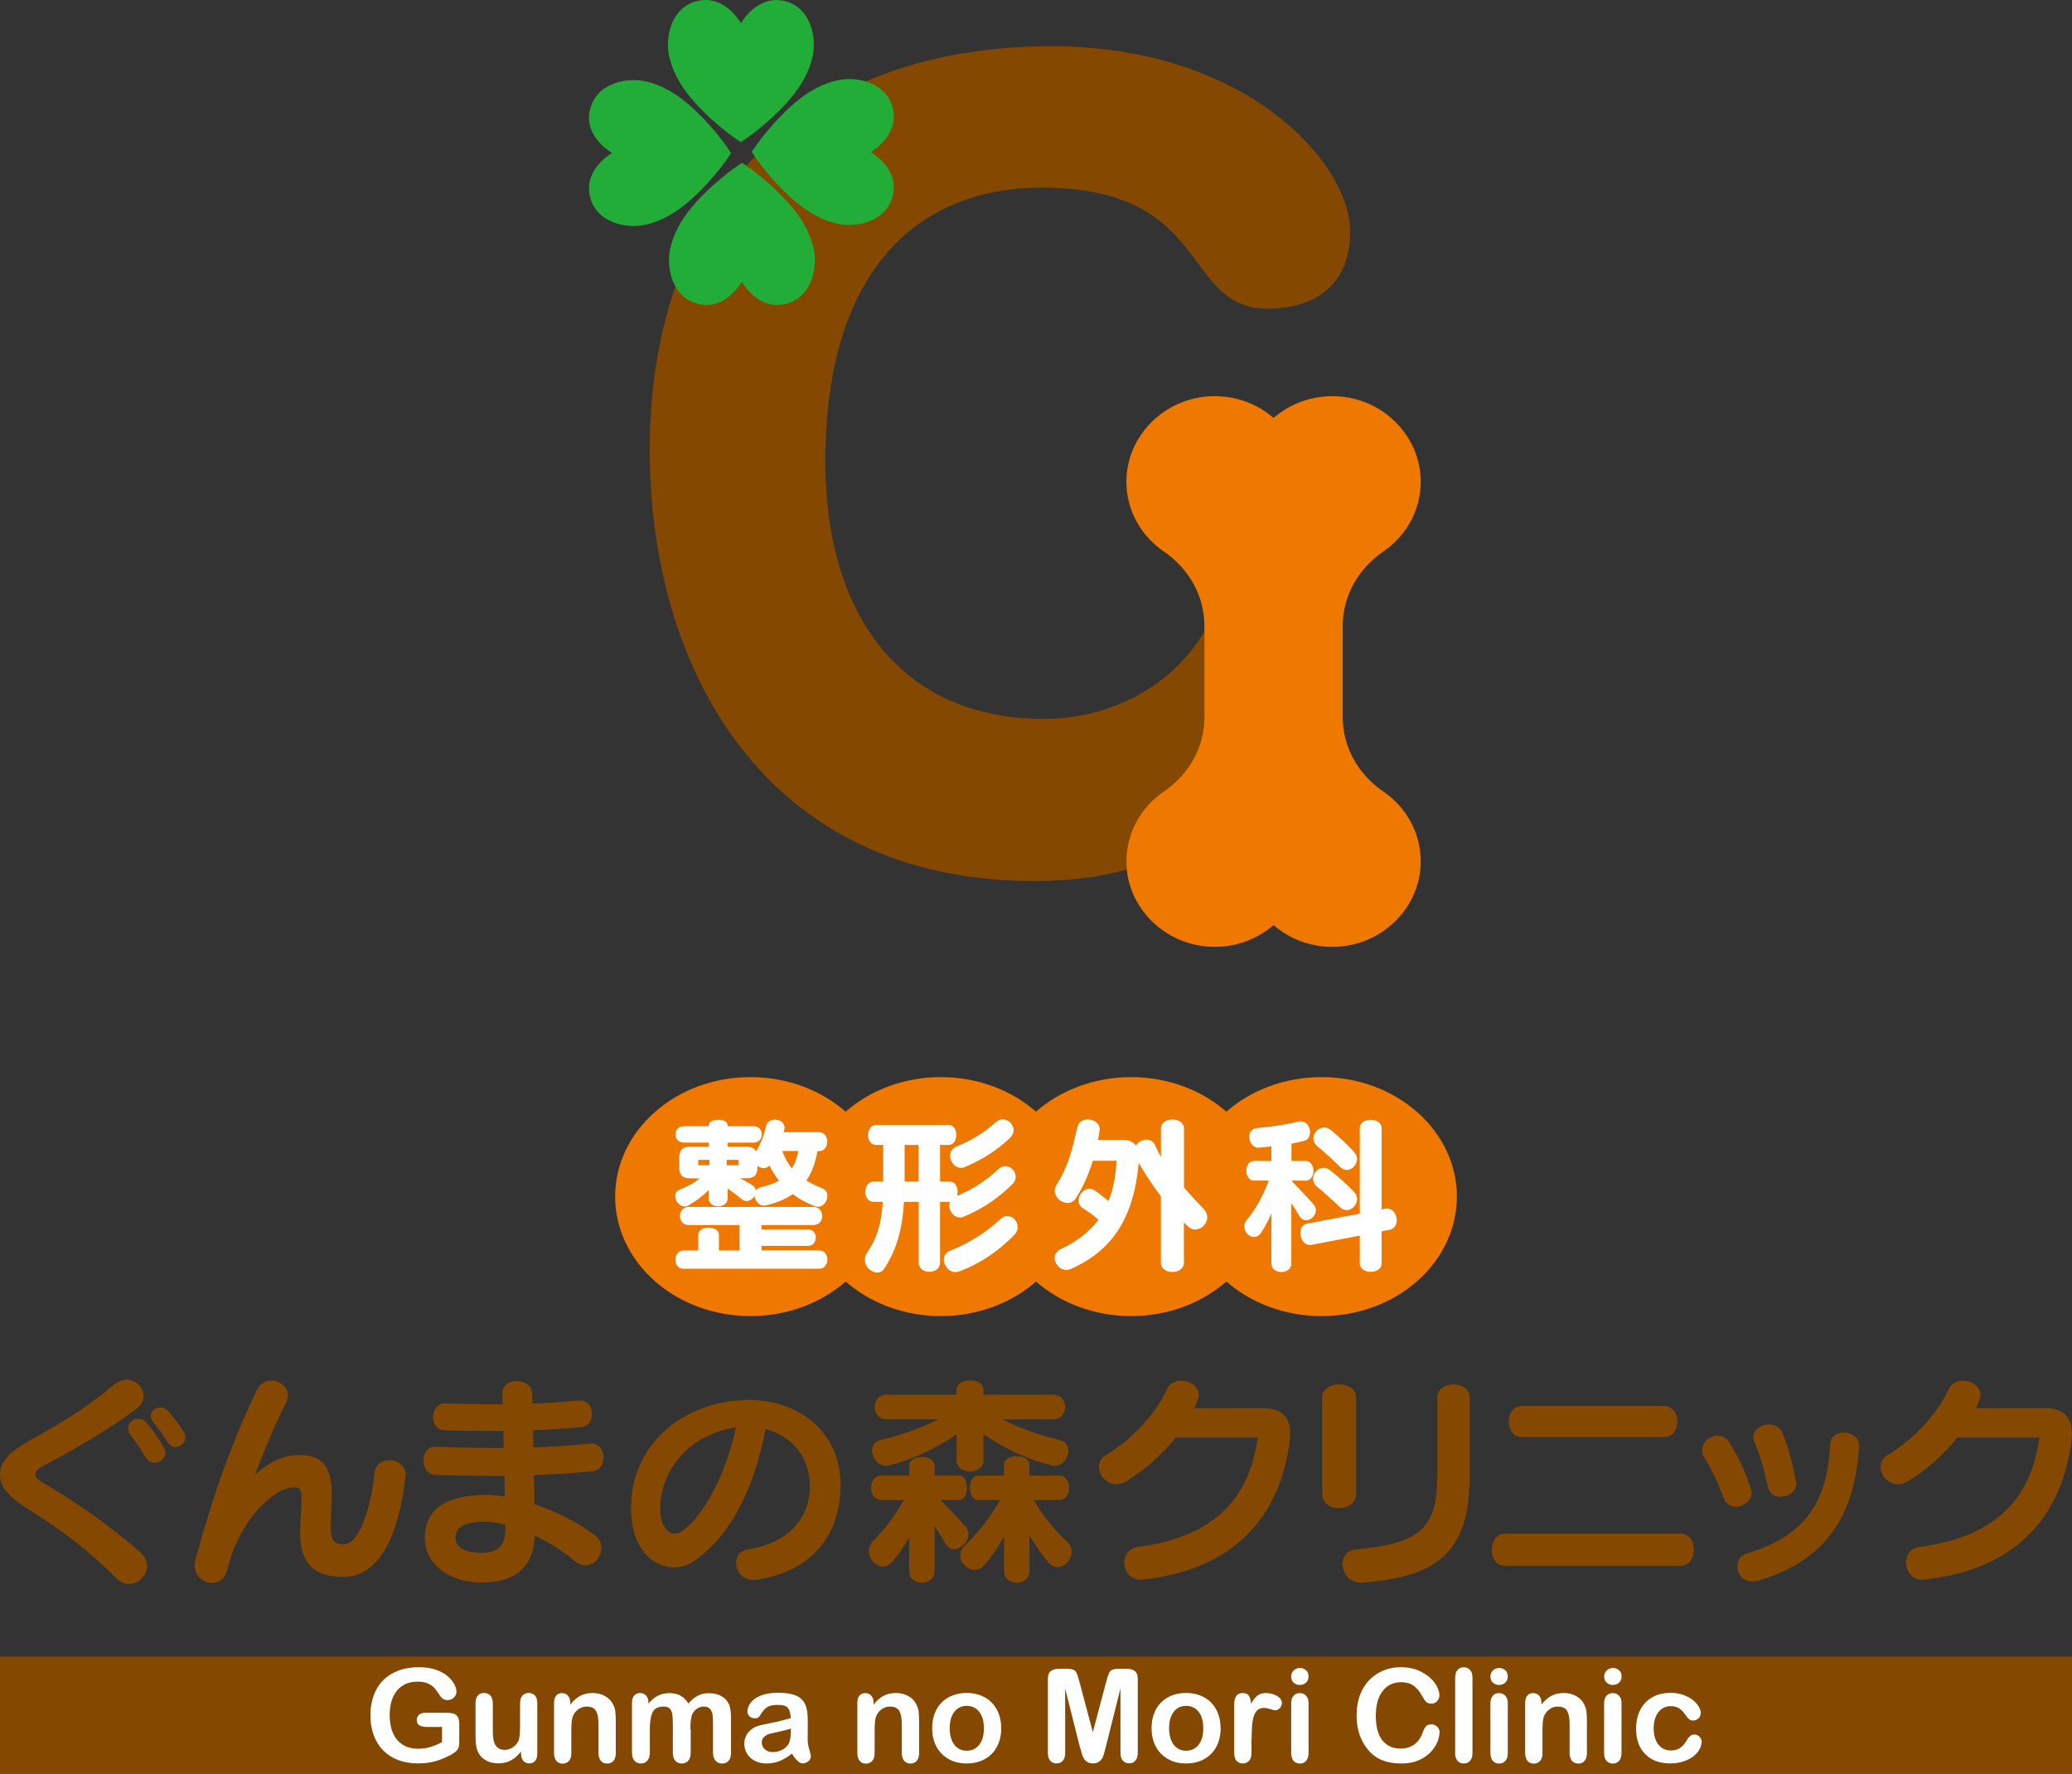 <?xml version="1.0" encoding="UTF-8"?>
<svg id="Layer_2" data-name="Layer 2" xmlns="http://www.w3.org/2000/svg" viewBox="0 0 260 222.54">
  <rect x="0" y="0" width="260" height="222.54" fill="#333333" stroke="none"/>
  <defs>
    <style>
      .cls-1 {
        fill: #fff;
      }

      .cls-2 {
        fill: #22ac38;
      }

      .cls-3 {
        fill: #844800;
      }

      .cls-4 {
        fill: #ee7800;
      }
    </style>
  </defs>
  <g id="_イドメニュー" data-name="サイドメニュー">
    <g>
      <g>
        <path class="cls-3" d="M119.75,194.36c-.42,0-.87-.23-1.18-.79-.39-.7-.84-1.44-1.3-2.14v5.69c0,1.92-3.18,1.92-3.18,0v-4.23c-.65,1.13-1.35,2.14-2.06,2.99-.37,.45-.82,.65-1.21,.65-.93,0-1.8-.93-1.8-1.92,0-.45,.17-.9,.56-1.3,1.24-1.24,2.65-3.02,3.86-5.13h-2.82c-1.75,0-1.75-3.07,0-3.07h3.47v-1.24c0-1.44,3.18-1.44,3.18,0v1.24h3.1c.65,0,.96,.79,.96,1.55s-.31,1.52-.96,1.52h-2.34c1.13,1.13,2.25,2.34,3.16,3.38,.25,.28,.34,.59,.34,.93,0,.93-.9,1.86-1.78,1.86Zm12.57-10.46c-.14,0-.25-.03-.4-.06-2.96-.73-5.92-2.14-8.51-3.92v3.27c0,1.89-3.38,1.89-3.38,0v-3.24c-2.59,1.78-5.52,3.16-8.46,3.89-.14,.03-.25,.06-.39,.06-1.02,0-1.75-.99-1.75-1.89,0-.62,.34-1.18,1.16-1.38,2.34-.54,4.88-1.41,7.13-2.56h-6.51c-1.92,0-1.92-3.1,0-3.1h8.82v-.68c0-.73,.84-1.1,1.69-1.1s1.69,.37,1.69,1.1v.68h8.77c1.97,0,1.97,3.1,0,3.1h-6.37c2.23,1.16,4.76,2.03,7.1,2.56,.82,.2,1.16,.76,1.16,1.38,0,.9-.73,1.89-1.75,1.89Zm.39,12.71c-.39,0-.79-.17-1.16-.59-.82-.99-1.61-2.11-2.37-3.41v4.51c0,1.92-3.19,1.92-3.19,0v-4.31c-.76,1.3-1.55,2.48-2.42,3.49-.39,.45-.85,.65-1.27,.65-.93,0-1.8-.87-1.8-1.83,0-.39,.17-.85,.56-1.21,1.58-1.49,3.13-3.44,4.45-5.72h-2.79c-1.35,0-1.35-3.07,0-3.07h3.27v-1.35c0-1.44,3.19-1.44,3.19,0v1.35h3.69c1.72,0,1.72,3.07,0,3.07h-3.16c1.21,2.06,2.62,3.78,4.17,5.19,.42,.39,.59,.85,.59,1.3,0,.99-.85,1.94-1.78,1.94Z"/>
        <g>
          <path class="cls-3" d="M16.23,198.73c-.54,0-1.13-.23-1.66-.76-3.33-3.33-6.71-5.92-10.4-8.23-3.27-2.03-4.17-3.24-4.17-4.71,0-1.78,1.35-3.02,4.14-4.54,3.92-2.14,7.41-4.42,10.09-6.71,.56-.48,1.16-.68,1.69-.68,1.16,0,2.09,.96,2.09,2.03,0,.56-.28,1.18-.93,1.66-3.24,2.37-6.76,4.51-10.43,6.45-1.58,.85-2.23,1.16-2.23,1.72s.56,.82,2.31,1.86c3.16,1.89,7.02,4.59,10.79,7.84,.65,.56,.93,1.18,.93,1.8,0,1.18-1.04,2.25-2.23,2.25Zm3.16-15.22c-.42,0-.87-.23-1.18-.76-.62-1.07-1.3-2.06-1.83-2.73-.23-.28-.31-.54-.31-.82,0-.65,.59-1.21,1.27-1.21,.37,0,.76,.14,1.07,.54,.68,.79,1.38,1.72,2.11,2.99,.14,.25,.23,.51,.23,.73,0,.7-.68,1.27-1.35,1.27Zm2.62-1.94c-.37,0-.73-.2-1.01-.68-.51-.85-1.21-1.8-1.72-2.4-.25-.28-.34-.56-.34-.82,0-.62,.56-1.1,1.21-1.1,.31,0,.65,.14,.93,.45,.7,.76,1.32,1.61,1.97,2.59,.14,.23,.23,.45,.23,.68,0,.68-.62,1.27-1.27,1.27Z"/>
          <path class="cls-3" d="M50.88,185.34c-.54,4.4-2.09,12.49-7.81,12.49-3.33,0-5.41-1.3-5.41-5.58,0-.79,.14-3.02,.17-3.66v-.54c0-1.38-.23-1.44-1.04-1.44-2.25,0-6.76,3.89-8.31,10.43-.25,1.07-1.04,1.55-1.86,1.55-1.07,0-2.2-.85-2.2-2.2,0-.23,.03-.48,.11-.76,2.31-8.45,4.74-15.05,7.69-21.25,.39-.82,1.13-1.18,1.83-1.18,1.04,0,2.06,.73,2.06,1.86,0,.31-.06,.65-.25,1.01-1.35,2.65-2.59,5.64-3.86,8.96,2.11-1.89,3.75-2.48,5.72-2.48,2.93,0,3.92,1.78,3.92,4.96,0,.34,0,.7-.03,1.07-.06,.76-.11,2.48-.11,3.1,0,1.63,.48,2.06,1.63,2.06,2,0,3.44-4.76,3.86-8.91,.11-1.13,.99-1.63,1.89-1.63,.99,0,2.03,.65,2.03,1.86,0,.08-.03,.2-.03,.28Z"/>
          <path class="cls-3" d="M74.3,184.58c-2.25,.23-4.73,.39-7.3,.48,.03,1.3,.06,2.54,.06,3.64,2.79,.93,5.44,2.31,7.61,3.92,.56,.42,.79,.99,.79,1.55,0,1.1-.87,2.23-2,2.23-.39,0-.85-.17-1.27-.51-1.52-1.27-3.35-2.42-5.1-3.24-.14,4.59-3.16,5.89-6.71,5.89-3.89,0-7.07-2.23-7.07-5.61,0-3.8,3.01-5.38,7.61-5.38,.79,0,1.61,.08,2.42,.2,0-.82-.03-1.69-.03-2.59h-1.55c-2.4,0-4.76-.06-7.05-.11-1.04,0-1.58-.93-1.58-1.83s.48-1.72,1.52-1.72h.11c2.73,.11,5.61,.17,8.46,.17-.03-.73-.03-1.44-.06-2.14-2.25,0-4.68,0-7.3-.08-1.04,0-1.52-.82-1.52-1.66s.51-1.72,1.49-1.72h.11c2.57,.06,4.9,.11,7.13,.11,0-.48-.03-.9-.03-1.3v-.06c0-1.04,.9-1.55,1.83-1.55s1.89,.54,1.92,1.66c0,.37,0,.73,.03,1.16,1.89-.06,3.78-.2,5.75-.39h.23c.99,0,1.49,.85,1.49,1.69,0,.79-.45,1.58-1.35,1.66-2.06,.2-4.03,.31-6.06,.39,.03,.68,.03,1.41,.03,2.14,2.54-.09,4.99-.23,7.13-.48h.2c.99,0,1.49,.87,1.49,1.75,0,.82-.45,1.66-1.44,1.75Zm-10.91,6.68c-.9-.2-1.72-.34-2.45-.34-2.54,0-3.78,.54-3.78,2.06,0,1.27,1.49,1.83,3.21,1.83,1.97,0,3.04-.76,3.04-2.9,0-.2,0-.42-.03-.65Z"/>
          <path class="cls-3" d="M94.99,198.19c-.17,.03-.31,.03-.45,.03-1.38,0-2.17-1.1-2.17-2.11,0-.82,.48-1.61,1.58-1.75,5.35-.87,7.55-4.2,7.67-7.55v-.34c0-3.72-2.31-6.34-5.55-7.19-1.44,7.52-4.37,13.3-8.82,16.46-.82,.62-1.75,.9-2.68,.9-2.57,0-5.13-2.23-5.35-6.57-.03-.34-.03-.65-.03-.99,0-7.22,5.69-12.94,13.89-13.42,.31-.03,.62-.03,.93-.03,6.14,0,11.47,3.95,11.47,10.65v.37c-.17,6.34-3.95,10.54-10.48,11.53Zm-12.15-8.91c0,.17,.03,.37,.03,.54,.11,1.49,.82,2.59,1.78,2.59,.31,0,.62-.11,.96-.34,2.45-1.75,5.35-6.54,6.74-12.99-5.64,.79-9.5,5.19-9.5,10.2Z"/>
        </g>
        <g>
          <path class="cls-3" d="M161.85,180.72c-1.1,8.65-6.06,16.06-18.4,17.45-.11,0-.2,.03-.28,.03-1.35,0-2.09-1.1-2.09-2.17,0-.9,.54-1.78,1.66-1.95,9.33-1.21,14.03-5.83,15.08-13.73h-10.29c-1.66,2.09-3.83,4.03-6.17,5.47-.45,.28-.87,.39-1.27,.39-1.24,0-2.2-1.1-2.2-2.17,0-.56,.28-1.13,.93-1.52,3.24-1.92,6.31-5.3,7.61-8.23,.34-.76,1.04-1.07,1.8-1.07,1.07,0,2.2,.7,2.2,1.75,0,.2-.03,.39-.11,.59-.14,.37-.28,.73-.45,1.1h8.62c2.34,0,3.41,1.16,3.41,3.16,0,.28-.03,.59-.06,.9Z"/>
          <path class="cls-3" d="M165.91,187.42v-12.09c0-2.2,4.26-2.2,4.26,0v12.09c0,2.4-4.26,2.4-4.26,0Zm5.07,11.13h-.2c-1.49,0-2.31-1.21-2.31-2.34,0-.9,.54-1.72,1.66-1.83,8.34-.73,10.23-2.87,10.23-9.36v-9.69c0-2.2,4.06-2.2,4.06,0v9.69c0,9.19-3.41,12.8-13.44,13.53Z"/>
          <path class="cls-3" d="M188.83,196.44c-2.2,0-2.2-4.03,0-4.03h22.07c2.2,0,2.2,4.03,0,4.03h-22.07Zm2.14-16.15c-2.2,0-2.2-3.89,0-3.89h17.84c2.23,0,2.23,3.89,0,3.89h-17.84Z"/>
          <path class="cls-3" d="M217.81,189.03c-.62,0-1.24-.34-1.52-1.1-.73-1.95-1.52-3.66-2.45-5.1-.17-.28-.25-.59-.25-.87,0-.99,.96-1.86,1.97-1.86,.54,0,1.07,.28,1.47,.9,1.07,1.75,1.89,3.33,2.68,5.78,.06,.17,.08,.37,.08,.51,0,1.01-1.02,1.75-1.97,1.75Zm2.99,9.24c-.34,.11-.62,.14-.9,.14-1.24,0-1.89-.96-1.89-1.89,0-.7,.37-1.41,1.18-1.63,8.31-2.42,10.12-7.64,10.48-13.7,.03-.99,.87-1.47,1.72-1.47,.93,0,1.89,.56,1.89,1.66v.2c-.51,7.44-3.21,13.87-12.49,16.68Zm2.65-10.48c-.71,0-1.38-.34-1.58-1.18-.42-1.94-1.02-4.06-1.69-5.64-.11-.23-.17-.45-.17-.68,0-.93,.99-1.58,1.97-1.58,.7,0,1.44,.34,1.75,1.18,.59,1.55,1.16,3.47,1.63,5.92,.03,.11,.03,.23,.03,.31,0,1.04-.99,1.66-1.94,1.66Z"/>
          <path class="cls-3" d="M259.94,180.72c-1.1,8.65-6.06,16.06-18.4,17.45-.11,0-.2,.03-.28,.03-1.35,0-2.09-1.1-2.09-2.17,0-.9,.54-1.78,1.66-1.95,9.33-1.21,14.03-5.83,15.08-13.73h-10.29c-1.66,2.09-3.83,4.03-6.17,5.47-.45,.28-.87,.39-1.27,.39-1.24,0-2.2-1.1-2.2-2.17,0-.56,.28-1.13,.93-1.52,3.24-1.92,6.31-5.3,7.61-8.23,.34-.76,1.04-1.07,1.8-1.07,1.07,0,2.2,.7,2.2,1.75,0,.2-.03,.39-.11,.59-.14,.37-.28,.73-.45,1.1h8.62c2.34,0,3.41,1.16,3.41,3.16,0,.28-.03,.59-.06,.9Z"/>
        </g>
      </g>
      <g>
        <g>
          <ellipse class="cls-4" cx="94.17" cy="150.12" rx="16.98" ry="14.99"/>
          <ellipse class="cls-4" cx="118.06" cy="150.12" rx="16.98" ry="14.99"/>
          <ellipse class="cls-4" cx="141.94" cy="150.12" rx="16.98" ry="14.99"/>
          <ellipse class="cls-4" cx="165.83" cy="150.12" rx="16.98" ry="14.99"/>
        </g>
        <g>
          <path class="cls-1" d="M102.61,151.38c-.13,0-.28-.02-.43-.08-1.02-.4-1.91-.89-2.7-1.49-.87,.62-1.96,1.06-3.3,1.4-.11,.02-.21,.04-.3,.04-.68,0-1.13-.62-1.19-1.21-.21,.36-.6,.64-1,.64-.21,0-.42-.08-.64-.25-.53-.45-1.15-.91-1.74-1.32v1.25c0,1.3-2.38,1.3-2.38,0v-1.04c-.72,.7-1.62,1.38-2.51,1.89-.17,.11-.34,.15-.51,.15-.64,0-1.19-.68-1.19-1.28,0-.36,.17-.7,.64-.87,.81-.3,1.77-.79,2.42-1.38h-1.15c-1,0-1.4-.43-1.4-1.42v-1.13c0-1,.4-1.42,1.4-1.42h2.3v-.51h-3.15c-1.36,0-1.36-2.06,0-2.06h3.15v-.11c0-.94,2.38-.94,2.38,0v.11h3.25c1.38,0,1.38,2.06,0,2.06h-3.25v.51h2.3c.64,0,1.04,.17,1.25,.57,.6-.89,1.02-2.06,1.25-3.12,.13-.57,.62-.85,1.13-.85,.6,0,1.21,.38,1.21,1.02,0,.08-.02,.17-.04,.28-.02,.08-.04,.19-.08,.28h4.42c.7,0,1.06,.6,1.06,1.17,0,.62-.36,1.21-1.06,1.21h-.17c-.28,1.51-.72,2.72-1.4,3.7,.6,.34,1.25,.66,2,.96,.45,.17,.64,.55,.64,.96,0,.66-.51,1.36-1.21,1.36Zm-16.84,7.8c-.68,0-1.02-.57-1.02-1.15s.34-1.15,1.02-1.15h1.85v-1.98c0-1.19,2.59-1.19,2.59,0v1.98h2.59v-3.19h-6.4c-1.44,0-1.44-2.27,0-2.27h15.69c1.44,0,1.44,2.27,0,2.27h-6.53v.55h5.85c.64,0,.96,.51,.96,1.02s-.32,1.04-.96,1.04h-5.85v.57h7.23c1.38,0,1.38,2.3,0,2.3h-17.03Zm3.25-13.67h-1.4v.68h1.4v-.68Zm3.64,0h-1.47v.68h1.47v-.68Zm3.89,.72c-.19,.21-.45,.32-.72,.32s-.55-.11-.79-.28v.17c0,1-.38,1.38-1.42,1.38h-.77c.47,.23,.98,.51,1.47,.81,.32,.19,.49,.45,.53,.72,.11-.19,.32-.34,.6-.4,.91-.21,1.66-.47,2.3-.83-.47-.6-.87-1.21-1.19-1.89Zm1.61-1.83c.32,.87,.72,1.57,1.21,2.19,.36-.6,.64-1.3,.81-2.19h-2.02Z"/>
          <path class="cls-1" d="M127.05,148.55c-1.68,1.66-3.59,3.02-5.99,4.04-.21,.11-.4,.15-.6,.15-.79,0-1.34-.77-1.34-1.49,0-.15,.02-.32,.09-.47h-1.25v7.63c0,1.53-2.68,1.53-2.68,0v-7.63h-1.85c-.17,2.98-.74,5.78-2.51,8.42-.21,.32-.51,.45-.83,.45-.74,0-1.57-.7-1.57-1.62,0-.3,.11-.62,.32-.94,1.34-1.96,1.79-3.89,1.93-6.31h-1.15c-.7,0-1.04-.64-1.04-1.25,0-.66,.36-1.3,1.04-1.3h1.21v-4.59h-.87c-.7,0-1.04-.62-1.04-1.23s.36-1.28,1.04-1.28h9.08c1.28,0,1.28,2.51,0,2.51h-1.08v4.59h1.21c.66,0,1,.64,1,1.3,0,.17-.04,.34-.08,.51,2.15-.89,3.89-2.15,5.17-3.34,.3-.28,.62-.4,.91-.4,.68,0,1.28,.64,1.28,1.34,0,.3-.13,.62-.38,.91Zm-11.78-4.91h-1.76v4.59h1.76v-4.59Zm12.07,11.22c-1.83,1.91-4.14,3.57-6.87,4.61-.19,.08-.38,.13-.57,.13-.83,0-1.47-.81-1.47-1.57,0-.45,.21-.87,.77-1.11,2.42-.94,4.7-2.44,6.33-3.97,.3-.3,.6-.4,.89-.4,.68,0,1.28,.66,1.28,1.4,0,.3-.11,.64-.36,.91Zm-.55-12.16c-1.51,1.49-3.34,2.68-5.59,3.66-.21,.11-.42,.15-.62,.15-.79,0-1.36-.77-1.36-1.51,0-.45,.23-.89,.74-1.13,2.02-.81,3.83-1.98,4.93-3.04,.3-.28,.62-.4,.94-.4,.72,0,1.36,.64,1.36,1.36,0,.3-.13,.62-.4,.91Z"/>
          <path class="cls-1" d="M150,154.25c-.3,0-.6-.08-.87-.34-.19-.17-.57-.53-.57-.53v5.04c0,1.55-2.89,1.55-2.89,0v-8.33c-.98-1.3-1.91-2.7-2.78-4.19-.66,7.16-3.49,11.05-8.48,13.29-.21,.08-.4,.13-.6,.13-.83,0-1.47-.77-1.47-1.51,0-.43,.23-.85,.77-1.11,2.1-.98,3.63-2.21,4.72-3.68-.7-.62-1.23-1-1.96-1.45-.36-.23-.53-.57-.53-.94,0-.72,.62-1.49,1.36-1.49,.23,0,.49,.06,.72,.23,.57,.4,1.1,.83,1.68,1.3,.62-1.53,.91-3.21,1-5.04h-2.98c-.47,1.57-1.13,3.15-2.13,4.72-.25,.4-.64,.57-1.04,.57-.77,0-1.59-.66-1.59-1.53,0-.25,.08-.53,.26-.81,1.49-2.4,1.91-4.36,2.57-7.18,.15-.66,.72-.96,1.3-.96,.74,0,1.51,.47,1.51,1.23,0,.06,0,.15-.02,.21-.06,.38-.13,.77-.21,1.13h3.25c.7,0,1.19,.28,1.51,.7,.3-.47,.83-.74,1.34-.74,.4,0,.81,.19,1.04,.64,.26,.51,.53,1.13,.77,1.53v-3.55c0-1.53,2.89-1.53,2.89,0v7.38c.74,.87,1.55,1.74,2.49,2.72,.3,.32,.43,.68,.43,1.02,0,.81-.7,1.53-1.47,1.53Z"/>
          <path class="cls-1" d="M163.87,153.08c-.3,0-.62-.17-.85-.57-.34-.59-.64-1.06-.98-1.57v7.57c0,.72-.62,1.08-1.25,1.08s-1.25-.36-1.25-1.08v-6.29c-.4,.91-.83,1.76-1.3,2.44-.25,.38-.57,.53-.89,.53-.64,0-1.21-.64-1.21-1.32,0-.28,.08-.55,.3-.81,1.21-1.45,2.08-3.15,2.78-4.95h-1.87c-.64,0-.96-.62-.96-1.23s.32-1.23,.96-1.23h2.19v-1.83c-.51,.06-1,.11-1.55,.17h-.11c-.68,0-1.13-.72-1.13-1.38,0-.51,.28-1,.94-1.08,2.19-.21,3.83-.47,5.21-.81,.13-.04,.23-.04,.34-.04,.72,0,1.15,.7,1.15,1.36,0,.49-.23,.96-.74,1.08-.55,.15-1.04,.25-1.59,.36v2.17h1.77c1.32,0,1.32,2.47,0,2.47h-1.77c1.06,1.1,2.06,2.17,2.78,3,.19,.21,.28,.47,.28,.7,0,.66-.62,1.28-1.23,1.28Zm10.48,1.21l-.98,.19v4c0,1.45-2.74,1.45-2.74,0v-3.46l-6.06,1.15c-.06,.02-.15,.02-.21,.02-.74,0-1.19-.79-1.19-1.51,0-.55,.26-1.06,.87-1.17l6.59-1.25v-10.71c0-1.42,2.74-1.42,2.74,0v10.18l.45-.09c.08-.02,.17-.02,.23-.02,.77,0,1.21,.74,1.21,1.47,0,.55-.28,1.08-.91,1.21Zm-5.36-2.47c-.28,0-.57-.11-.85-.36-1.04-1-1.98-1.85-2.85-2.55-.36-.3-.53-.68-.53-1.04,0-.7,.6-1.36,1.32-1.36,.28,0,.57,.11,.85,.32,1,.77,2.19,1.87,3.02,2.74,.23,.25,.34,.55,.34,.85,0,.7-.6,1.4-1.3,1.4Zm.02-5.04c-.3,0-.57-.13-.85-.38-1-.98-1.96-1.85-2.85-2.59-.36-.3-.51-.66-.51-1,0-.7,.64-1.36,1.36-1.36,.28,0,.57,.11,.87,.34,1.04,.85,2.13,1.91,2.89,2.74,.26,.28,.36,.6,.36,.89,0,.7-.6,1.36-1.28,1.36Z"/>
        </g>
      </g>
      <g>
        <rect class="cls-3" y="207.83" width="260" height="14.7"/>
        <g>
          <path class="cls-1" d="M57.63,216.29v2.24c0,.3-.03,.54-.09,.71s-.17,.34-.32,.48c-.16,.14-.36,.28-.6,.41-.71,.38-1.39,.66-2.04,.84-.65,.18-1.37,.26-2.14,.26-.9,0-1.72-.14-2.45-.41s-1.37-.68-1.89-1.2c-.52-.53-.92-1.16-1.2-1.91-.28-.75-.42-1.59-.42-2.51s.14-1.74,.41-2.49c.27-.75,.67-1.39,1.2-1.92,.53-.53,1.17-.93,1.92-1.21,.75-.28,1.61-.42,2.57-.42,.79,0,1.48,.1,2.09,.31,.61,.21,1.1,.47,1.47,.79,.38,.32,.66,.66,.85,1.01,.19,.35,.29,.67,.29,.95,0,.3-.11,.55-.33,.76s-.48,.31-.79,.31c-.17,0-.33-.04-.49-.12-.16-.08-.29-.19-.39-.33-.29-.46-.54-.8-.74-1.04-.2-.23-.47-.43-.82-.59s-.78-.24-1.31-.24-1.04,.09-1.47,.28-.8,.46-1.1,.82-.54,.8-.7,1.32c-.16,.52-.24,1.1-.24,1.73,0,1.37,.31,2.42,.94,3.16s1.51,1.11,2.63,1.11c.55,0,1.06-.07,1.54-.22,.48-.14,.97-.35,1.46-.61v-1.9h-1.83c-.44,0-.77-.07-1-.2-.23-.13-.34-.36-.34-.68,0-.26,.09-.48,.28-.65,.19-.17,.45-.25,.77-.25h2.68c.33,0,.61,.03,.84,.09,.23,.06,.41,.19,.55,.39s.21,.5,.21,.91Z"/>
          <path class="cls-1" d="M65.38,220.01v-.28c-.26,.33-.53,.61-.82,.83s-.6,.39-.94,.5c-.34,.11-.73,.16-1.16,.16-.53,0-1-.11-1.41-.33s-.74-.52-.97-.9c-.27-.46-.41-1.13-.41-1.99v-4.31c0-.44,.1-.76,.29-.98,.2-.22,.46-.32,.78-.32s.59,.11,.8,.33c.2,.22,.3,.54,.3,.97v3.48c0,.5,.04,.93,.13,1.27,.08,.34,.24,.61,.46,.8,.22,.19,.52,.29,.9,.29s.71-.11,1.04-.33c.32-.22,.56-.5,.71-.85,.12-.31,.18-.98,.18-2.02v-2.64c0-.43,.1-.75,.3-.97,.2-.22,.46-.33,.79-.33s.58,.11,.78,.32c.2,.22,.29,.54,.29,.98v6.3c0,.41-.09,.72-.28,.93-.19,.21-.43,.31-.73,.31s-.54-.11-.74-.32-.29-.52-.29-.9Z"/>
          <path class="cls-1" d="M71.56,213.6v.26c.38-.5,.8-.87,1.26-1.11s.98-.35,1.56-.35,1.09,.13,1.54,.38c.45,.25,.79,.6,1.01,1.06,.14,.27,.24,.55,.28,.86,.04,.31,.06,.7,.06,1.18v4.05c0,.44-.1,.76-.3,.99-.2,.22-.46,.33-.78,.33s-.59-.11-.79-.34c-.2-.23-.3-.56-.3-.98v-3.62c0-.72-.1-1.27-.3-1.64-.2-.38-.6-.57-1.19-.57-.39,0-.74,.12-1.06,.35s-.55,.55-.7,.95c-.11,.32-.16,.93-.16,1.82v2.72c0,.44-.1,.77-.31,.99-.2,.22-.47,.33-.79,.33s-.57-.11-.77-.34c-.2-.23-.3-.56-.3-.98v-6.29c0-.41,.09-.72,.27-.93,.18-.21,.43-.31,.74-.31,.19,0,.36,.05,.52,.14,.15,.09,.28,.23,.37,.41,.09,.18,.14,.4,.14,.66Z"/>
          <path class="cls-1" d="M86.67,216.98v2.89c0,.46-.1,.8-.31,1.03-.21,.23-.48,.34-.82,.34s-.6-.11-.8-.34c-.21-.23-.31-.57-.31-1.03v-3.47c0-.55-.02-.97-.06-1.27-.04-.3-.14-.55-.3-.74-.16-.19-.42-.29-.78-.29-.71,0-1.18,.24-1.41,.73-.23,.49-.34,1.19-.34,2.1v2.94c0,.45-.1,.79-.31,1.02-.21,.23-.47,.35-.81,.35s-.6-.12-.81-.35c-.21-.23-.31-.57-.31-1.02v-6.22c0-.41,.09-.72,.28-.93,.19-.21,.44-.32,.74-.32s.55,.1,.74,.3c.2,.2,.3,.47,.3,.82v.21c.38-.45,.78-.78,1.21-1,.43-.21,.91-.32,1.43-.32s1.02,.11,1.41,.33c.39,.22,.72,.55,.97,.99,.37-.45,.76-.78,1.18-.99,.42-.22,.88-.32,1.39-.32,.59,0,1.11,.12,1.54,.35,.43,.23,.75,.57,.96,1,.19,.39,.28,1.01,.28,1.86v4.25c0,.46-.1,.8-.31,1.03-.21,.23-.48,.34-.82,.34s-.6-.12-.81-.35c-.21-.23-.32-.57-.32-1.02v-3.66c0-.47-.02-.84-.06-1.12-.04-.28-.15-.52-.32-.71-.17-.19-.44-.29-.8-.29-.29,0-.56,.09-.82,.26-.26,.17-.46,.4-.6,.69-.16,.37-.24,1.01-.24,1.94Z"/>
          <path class="cls-1" d="M99.37,220.01c-.53,.41-1.03,.72-1.53,.92-.49,.2-1.04,.31-1.65,.31-.56,0-1.05-.11-1.47-.33-.42-.22-.75-.52-.98-.9s-.34-.79-.34-1.23c0-.59,.19-1.1,.57-1.52,.38-.42,.89-.7,1.55-.84,.14-.03,.48-.1,1.03-.22,.55-.11,1.02-.21,1.41-.31,.39-.09,.81-.21,1.27-.34-.03-.57-.14-.99-.35-1.26s-.63-.4-1.27-.4c-.55,0-.97,.08-1.25,.23-.28,.15-.52,.39-.72,.69-.2,.31-.34,.51-.42,.61s-.26,.15-.53,.15c-.24,0-.46-.08-.63-.24s-.27-.36-.27-.6c0-.38,.14-.75,.41-1.12,.27-.36,.69-.66,1.27-.89,.57-.23,1.29-.35,2.14-.35,.96,0,1.71,.11,2.25,.34,.55,.23,.93,.58,1.16,1.07,.23,.49,.34,1.14,.34,1.94,0,.51,0,.94,0,1.3,0,.36,0,.75-.01,1.19,0,.41,.07,.83,.2,1.28,.14,.44,.2,.73,.2,.86,0,.22-.1,.43-.31,.61-.21,.18-.45,.27-.71,.27-.22,0-.44-.1-.66-.32-.22-.21-.45-.51-.69-.91Zm-.14-3.15c-.32,.12-.78,.24-1.39,.37-.61,.13-1.03,.23-1.26,.29-.23,.06-.46,.18-.67,.36-.21,.18-.32,.43-.32,.74s.13,.61,.38,.84c.25,.23,.58,.35,.98,.35,.43,0,.83-.09,1.19-.28,.36-.19,.63-.43,.8-.73,.2-.33,.3-.87,.3-1.62v-.31Z"/>
          <path class="cls-1" d="M109.62,213.6v.26c.38-.5,.8-.87,1.25-1.11s.98-.35,1.57-.35,1.09,.13,1.54,.38c.45,.25,.79,.6,1.01,1.06,.14,.27,.24,.55,.28,.86,.04,.31,.06,.7,.06,1.18v4.05c0,.44-.1,.76-.3,.99s-.46,.33-.78,.33-.59-.11-.79-.34c-.2-.23-.3-.56-.3-.98v-3.62c0-.72-.1-1.27-.3-1.64s-.6-.57-1.19-.57c-.39,0-.74,.12-1.06,.35-.32,.23-.55,.55-.7,.95-.11,.32-.16,.93-.16,1.82v2.72c0,.44-.1,.77-.31,.99-.21,.22-.47,.33-.79,.33s-.57-.11-.77-.34c-.2-.23-.3-.56-.3-.98v-6.29c0-.41,.09-.72,.27-.93,.18-.21,.43-.31,.74-.31,.19,0,.36,.05,.52,.14s.28,.23,.37,.41c.09,.18,.14,.4,.14,.66Z"/>
          <path class="cls-1" d="M125.64,216.82c0,.65-.1,1.24-.3,1.79-.2,.55-.49,1.02-.88,1.41-.38,.39-.84,.69-1.37,.9-.53,.21-1.13,.32-1.79,.32s-1.25-.11-1.78-.32c-.53-.21-.98-.52-1.37-.91-.39-.4-.68-.86-.88-1.4-.2-.54-.3-1.14-.3-1.79s.1-1.26,.3-1.81c.2-.55,.49-1.02,.87-1.4,.38-.39,.83-.69,1.37-.9,.54-.21,1.13-.32,1.78-.32s1.26,.11,1.79,.32c.54,.21,1,.51,1.38,.91,.38,.39,.67,.86,.87,1.4,.2,.54,.3,1.14,.3,1.79Zm-2.18,0c0-.89-.2-1.58-.59-2.07-.39-.49-.91-.74-1.57-.74-.42,0-.8,.11-1.12,.33-.32,.22-.57,.55-.75,.98-.18,.43-.26,.93-.26,1.51s.09,1.06,.26,1.49,.42,.75,.74,.98,.7,.34,1.13,.34c.66,0,1.18-.25,1.57-.74,.39-.5,.59-1.18,.59-2.06Z"/>
          <path class="cls-1" d="M135.53,219.28l-1.87-7.44v8.06c0,.45-.1,.78-.3,1s-.46,.33-.79,.33-.58-.11-.78-.33c-.2-.22-.3-.56-.3-1.01v-9.24c0-.51,.13-.85,.4-1.03s.62-.27,1.08-.27h.73c.44,0,.76,.04,.96,.12,.2,.08,.35,.22,.44,.43,.09,.21,.2,.55,.33,1.01l1.7,6.4,1.7-6.4c.12-.47,.23-.8,.33-1.01,.1-.21,.24-.35,.44-.43,.2-.08,.52-.12,.96-.12h.73c.45,0,.81,.09,1.08,.27s.4,.52,.4,1.03v9.24c0,.45-.1,.78-.3,1-.2,.22-.47,.33-.8,.33-.31,0-.57-.11-.77-.33s-.3-.56-.3-1v-8.06l-1.87,7.44c-.12,.48-.22,.84-.3,1.06-.08,.23-.22,.43-.43,.62s-.49,.28-.86,.28c-.28,0-.51-.06-.7-.18-.19-.12-.34-.27-.45-.46-.11-.19-.19-.39-.25-.62-.06-.23-.12-.46-.19-.71Z"/>
          <path class="cls-1" d="M153.17,216.82c0,.65-.1,1.24-.3,1.79-.2,.55-.49,1.02-.88,1.41-.38,.39-.84,.69-1.37,.9-.53,.21-1.13,.32-1.79,.32s-1.25-.11-1.78-.32c-.53-.21-.98-.52-1.37-.91-.39-.4-.68-.86-.88-1.4s-.3-1.14-.3-1.79,.1-1.26,.3-1.81c.2-.55,.49-1.02,.87-1.4,.38-.39,.83-.69,1.37-.9,.54-.21,1.13-.32,1.78-.32s1.26,.11,1.79,.32c.54,.21,1,.51,1.38,.91,.38,.39,.67,.86,.87,1.4,.2,.54,.3,1.14,.3,1.79Zm-2.18,0c0-.89-.2-1.58-.59-2.07-.39-.49-.91-.74-1.57-.74-.42,0-.8,.11-1.12,.33-.32,.22-.57,.55-.75,.98-.18,.43-.26,.93-.26,1.51s.09,1.06,.26,1.49,.42,.75,.74,.98,.7,.34,1.13,.34c.66,0,1.18-.25,1.57-.74,.39-.5,.59-1.18,.59-2.06Z"/>
          <path class="cls-1" d="M157.04,218.1v1.82c0,.44-.1,.77-.31,.99-.21,.22-.47,.33-.79,.33s-.57-.11-.77-.33-.3-.55-.3-.99v-6.05c0-.98,.35-1.47,1.06-1.47,.36,0,.62,.11,.78,.34,.16,.23,.25,.57,.26,1.01,.26-.45,.53-.78,.8-1.01,.27-.23,.64-.34,1.1-.34s.9,.11,1.33,.34c.43,.23,.65,.53,.65,.91,0,.27-.09,.49-.27,.66s-.38,.26-.59,.26c-.08,0-.27-.05-.58-.15s-.58-.15-.81-.15c-.32,0-.58,.08-.78,.25-.2,.17-.36,.42-.47,.74s-.19,.72-.23,1.18-.06,1.01-.06,1.66Z"/>
          <path class="cls-1" d="M163.12,211.39c-.3,0-.56-.09-.78-.28s-.32-.45-.32-.79c0-.31,.11-.56,.33-.76,.22-.2,.48-.3,.77-.3s.53,.09,.75,.27,.33,.44,.33,.79-.11,.6-.32,.78c-.21,.19-.46,.28-.76,.28Zm1.08,2.25v6.29c0,.44-.1,.76-.31,.99s-.47,.33-.79,.33-.58-.11-.78-.34c-.2-.23-.3-.56-.3-.98v-6.22c0-.43,.1-.75,.3-.97,.2-.22,.46-.33,.78-.33s.58,.11,.79,.33c.21,.22,.31,.52,.31,.91Z"/>
          <path class="cls-1" d="M180.63,217.35c0,.37-.09,.77-.27,1.21-.18,.43-.47,.86-.86,1.27-.39,.42-.89,.75-1.51,1.02s-1.32,.39-2.14,.39c-.62,0-1.18-.06-1.68-.18-.5-.12-.96-.3-1.37-.55-.41-.25-.79-.57-1.13-.98-.31-.37-.57-.78-.79-1.23-.22-.45-.38-.94-.49-1.45-.11-.51-.16-1.06-.16-1.64,0-.94,.14-1.78,.41-2.52s.66-1.38,1.18-1.91c.51-.53,1.11-.93,1.79-1.21,.69-.28,1.42-.41,2.19-.41,.95,0,1.79,.19,2.53,.57,.74,.38,1.3,.84,1.7,1.4,.39,.55,.59,1.08,.59,1.57,0,.27-.1,.51-.29,.72-.19,.21-.42,.31-.69,.31-.3,0-.53-.07-.68-.22-.15-.14-.32-.39-.51-.74-.31-.58-.67-1.01-1.09-1.3-.42-.29-.93-.43-1.54-.43-.97,0-1.75,.37-2.32,1.11-.58,.74-.86,1.79-.86,3.15,0,.91,.13,1.66,.38,2.27,.25,.6,.62,1.05,1.08,1.35s1.01,.45,1.64,.45c.68,0,1.25-.17,1.72-.51,.47-.34,.82-.83,1.06-1.49,.1-.31,.23-.56,.38-.75s.39-.29,.72-.29c.28,0,.52,.1,.73,.3,.2,.2,.3,.44,.3,.73Z"/>
          <path class="cls-1" d="M182.6,219.92v-9.43c0-.43,.1-.76,.29-.99s.46-.33,.78-.33,.59,.11,.8,.33c.2,.22,.3,.55,.3,.99v9.43c0,.44-.1,.77-.31,.99-.21,.22-.47,.33-.79,.33s-.58-.11-.78-.34c-.2-.23-.3-.56-.3-.98Z"/>
          <path class="cls-1" d="M188.12,211.39c-.3,0-.56-.09-.78-.28s-.32-.45-.32-.79c0-.31,.11-.56,.33-.76,.22-.2,.48-.3,.77-.3s.53,.09,.75,.27,.33,.44,.33,.79-.11,.6-.32,.78c-.21,.19-.46,.28-.76,.28Zm1.08,2.25v6.29c0,.44-.1,.76-.31,.99s-.47,.33-.79,.33-.58-.11-.78-.34c-.2-.23-.3-.56-.3-.98v-6.22c0-.43,.1-.75,.3-.97,.2-.22,.46-.33,.78-.33s.58,.11,.79,.33c.21,.22,.31,.52,.31,.91Z"/>
          <path class="cls-1" d="M193.42,213.6v.26c.38-.5,.8-.87,1.26-1.11s.98-.35,1.56-.35,1.09,.13,1.54,.38c.45,.25,.79,.6,1.01,1.06,.14,.27,.24,.55,.28,.86,.04,.31,.06,.7,.06,1.18v4.05c0,.44-.1,.76-.3,.99-.2,.22-.46,.33-.78,.33s-.59-.11-.79-.34c-.2-.23-.3-.56-.3-.98v-3.62c0-.72-.1-1.27-.3-1.64-.2-.38-.6-.57-1.19-.57-.39,0-.74,.12-1.06,.35s-.55,.55-.7,.95c-.11,.32-.16,.93-.16,1.82v2.72c0,.44-.1,.77-.31,.99-.2,.22-.47,.33-.79,.33s-.57-.11-.77-.34c-.2-.23-.3-.56-.3-.98v-6.29c0-.41,.09-.72,.27-.93,.18-.21,.43-.31,.74-.31,.19,0,.36,.05,.52,.14,.15,.09,.28,.23,.37,.41,.09,.18,.14,.4,.14,.66Z"/>
          <path class="cls-1" d="M202.4,211.39c-.3,0-.56-.09-.78-.28-.22-.19-.32-.45-.32-.79,0-.31,.11-.56,.33-.76,.22-.2,.48-.3,.77-.3s.53,.09,.75,.27c.22,.18,.33,.44,.33,.79s-.11,.6-.32,.78c-.21,.19-.47,.28-.76,.28Zm1.07,2.25v6.29c0,.44-.1,.76-.31,.99s-.47,.33-.79,.33-.58-.11-.78-.34c-.2-.23-.3-.56-.3-.98v-6.22c0-.43,.1-.75,.3-.97,.2-.22,.46-.33,.78-.33s.58,.11,.79,.33c.21,.22,.31,.52,.31,.91Z"/>
          <path class="cls-1" d="M213.52,218.55c0,.27-.08,.56-.24,.87-.16,.31-.41,.6-.74,.88-.33,.28-.75,.5-1.26,.67-.5,.17-1.07,.26-1.7,.26-1.34,0-2.39-.39-3.15-1.18-.75-.78-1.13-1.83-1.13-3.15,0-.89,.17-1.68,.52-2.37s.84-1.21,1.5-1.59c.65-.38,1.43-.56,2.34-.56,.56,0,1.08,.08,1.55,.25,.47,.17,.87,.38,1.2,.64s.58,.54,.75,.83c.17,.3,.26,.57,.26,.82s-.1,.48-.29,.66c-.19,.18-.43,.27-.7,.27-.18,0-.33-.05-.45-.14-.12-.09-.25-.24-.4-.45-.27-.4-.54-.71-.83-.91s-.66-.3-1.1-.3c-.64,0-1.16,.25-1.55,.75-.39,.5-.59,1.19-.59,2.06,0,.41,.05,.78,.15,1.13,.1,.34,.25,.64,.44,.88,.19,.24,.42,.42,.69,.55,.27,.13,.57,.19,.89,.19,.44,0,.81-.1,1.12-.3,.31-.2,.58-.51,.82-.92,.13-.24,.28-.43,.43-.57,.15-.14,.34-.21,.57-.21,.27,0,.49,.1,.66,.3s.26,.42,.26,.65Z"/>
        </g>
      </g>
      <g>
        <path class="cls-3" d="M141.34,108.08c0-3.63,1.85-6.84,4.7-8.78,3.15-2.15,5.09-5.59,5.09-9.32v-10.74c-4.01,6.78-11.68,10.95-20.14,10.95-18.01,0-27.42-13.17-27.42-32.25,0-24.46,11.96-34.4,27.15-34.4,21.5,0,17.47,15.19,28.36,15.19,4.7,0,10.35-2.02,10.35-9.68,0-8.6-13.04-23.25-37.5-23.25-29.97,0-50.4,18.01-50.4,50.67,0,27.15,14.17,54.07,48.31,54.07,4.32,0,8.14-.51,11.56-1.45-.03-.33-.05-.66-.05-.99Z"/>
        <g>
          <path class="cls-2" d="M98.26,.09c-3.36-.66-5.28,2.83-5.28,2.83,0,0-1.92-3.5-5.28-2.84-3.49,.69-4.29,4.61-3.71,7.07,.54,2.3,1.79,4.16,3.27,5.79,2.79,3.08,5.7,4.89,5.7,4.89,0,0,2.91-1.8,5.71-4.88,1.48-1.63,2.74-3.49,3.28-5.79,.58-2.46-.21-6.38-3.7-7.08Z"/>
          <path class="cls-2" d="M87.81,38.18c3.35,.66,5.28-2.83,5.28-2.83,0,0,1.92,3.49,5.28,2.83,3.49-.69,4.29-4.61,3.71-7.07-.54-2.3-1.79-4.16-3.27-5.79-2.79-3.08-5.7-4.89-5.7-4.89,0,0-2.91,1.8-5.71,4.88-1.48,1.63-2.74,3.49-3.28,5.78-.58,2.46,.21,6.38,3.7,7.08Z"/>
          <path class="cls-2" d="M112.08,24.36c.67-3.36-2.83-5.28-2.83-5.28,0,0,3.49-1.92,2.83-5.28-.69-3.49-4.61-4.29-7.07-3.71-2.3,.54-4.16,1.79-5.79,3.27-3.08,2.8-4.89,5.7-4.89,5.7,0,0,1.8,2.91,4.88,5.71,1.63,1.48,3.49,2.73,5.78,3.28,2.46,.58,6.38-.21,7.08-3.7Z"/>
          <path class="cls-2" d="M73.99,13.91c-.67,3.35,2.83,5.28,2.83,5.28,0,0-3.49,1.92-2.83,5.28,.69,3.49,4.61,4.29,7.07,3.71,2.3-.54,4.16-1.79,5.79-3.27,3.08-2.79,4.89-5.7,4.89-5.7,0,0-1.8-2.91-4.88-5.71-1.63-1.48-3.49-2.74-5.78-3.28-2.46-.58-6.38,.21-7.08,3.7Z"/>
        </g>
        <path class="cls-4" d="M146.04,69.19c3.15,2.15,5.09,5.59,5.09,9.32v11.47c0,3.73-1.94,7.17-5.09,9.32-2.85,1.94-4.7,5.15-4.7,8.78,.01,5.71,4.74,10.47,10.63,10.7,3.01,.12,5.77-.94,7.84-2.72,2.06,1.79,4.82,2.84,7.84,2.72,5.89-.23,10.62-4.99,10.63-10.7,0-3.63-1.85-6.84-4.7-8.78-3.15-2.15-5.09-5.59-5.09-9.32v-11.47c0-3.73,1.94-7.17,5.09-9.32,2.85-1.94,4.7-5.15,4.7-8.78-.01-5.71-4.74-10.47-10.63-10.7-3.01-.12-5.77,.94-7.84,2.72-2.06-1.79-4.82-2.84-7.84-2.72-5.89,.23-10.62,4.99-10.63,10.7,0,3.63,1.85,6.84,4.7,8.78Z"/>
      </g>
    </g>
  </g>
</svg>
